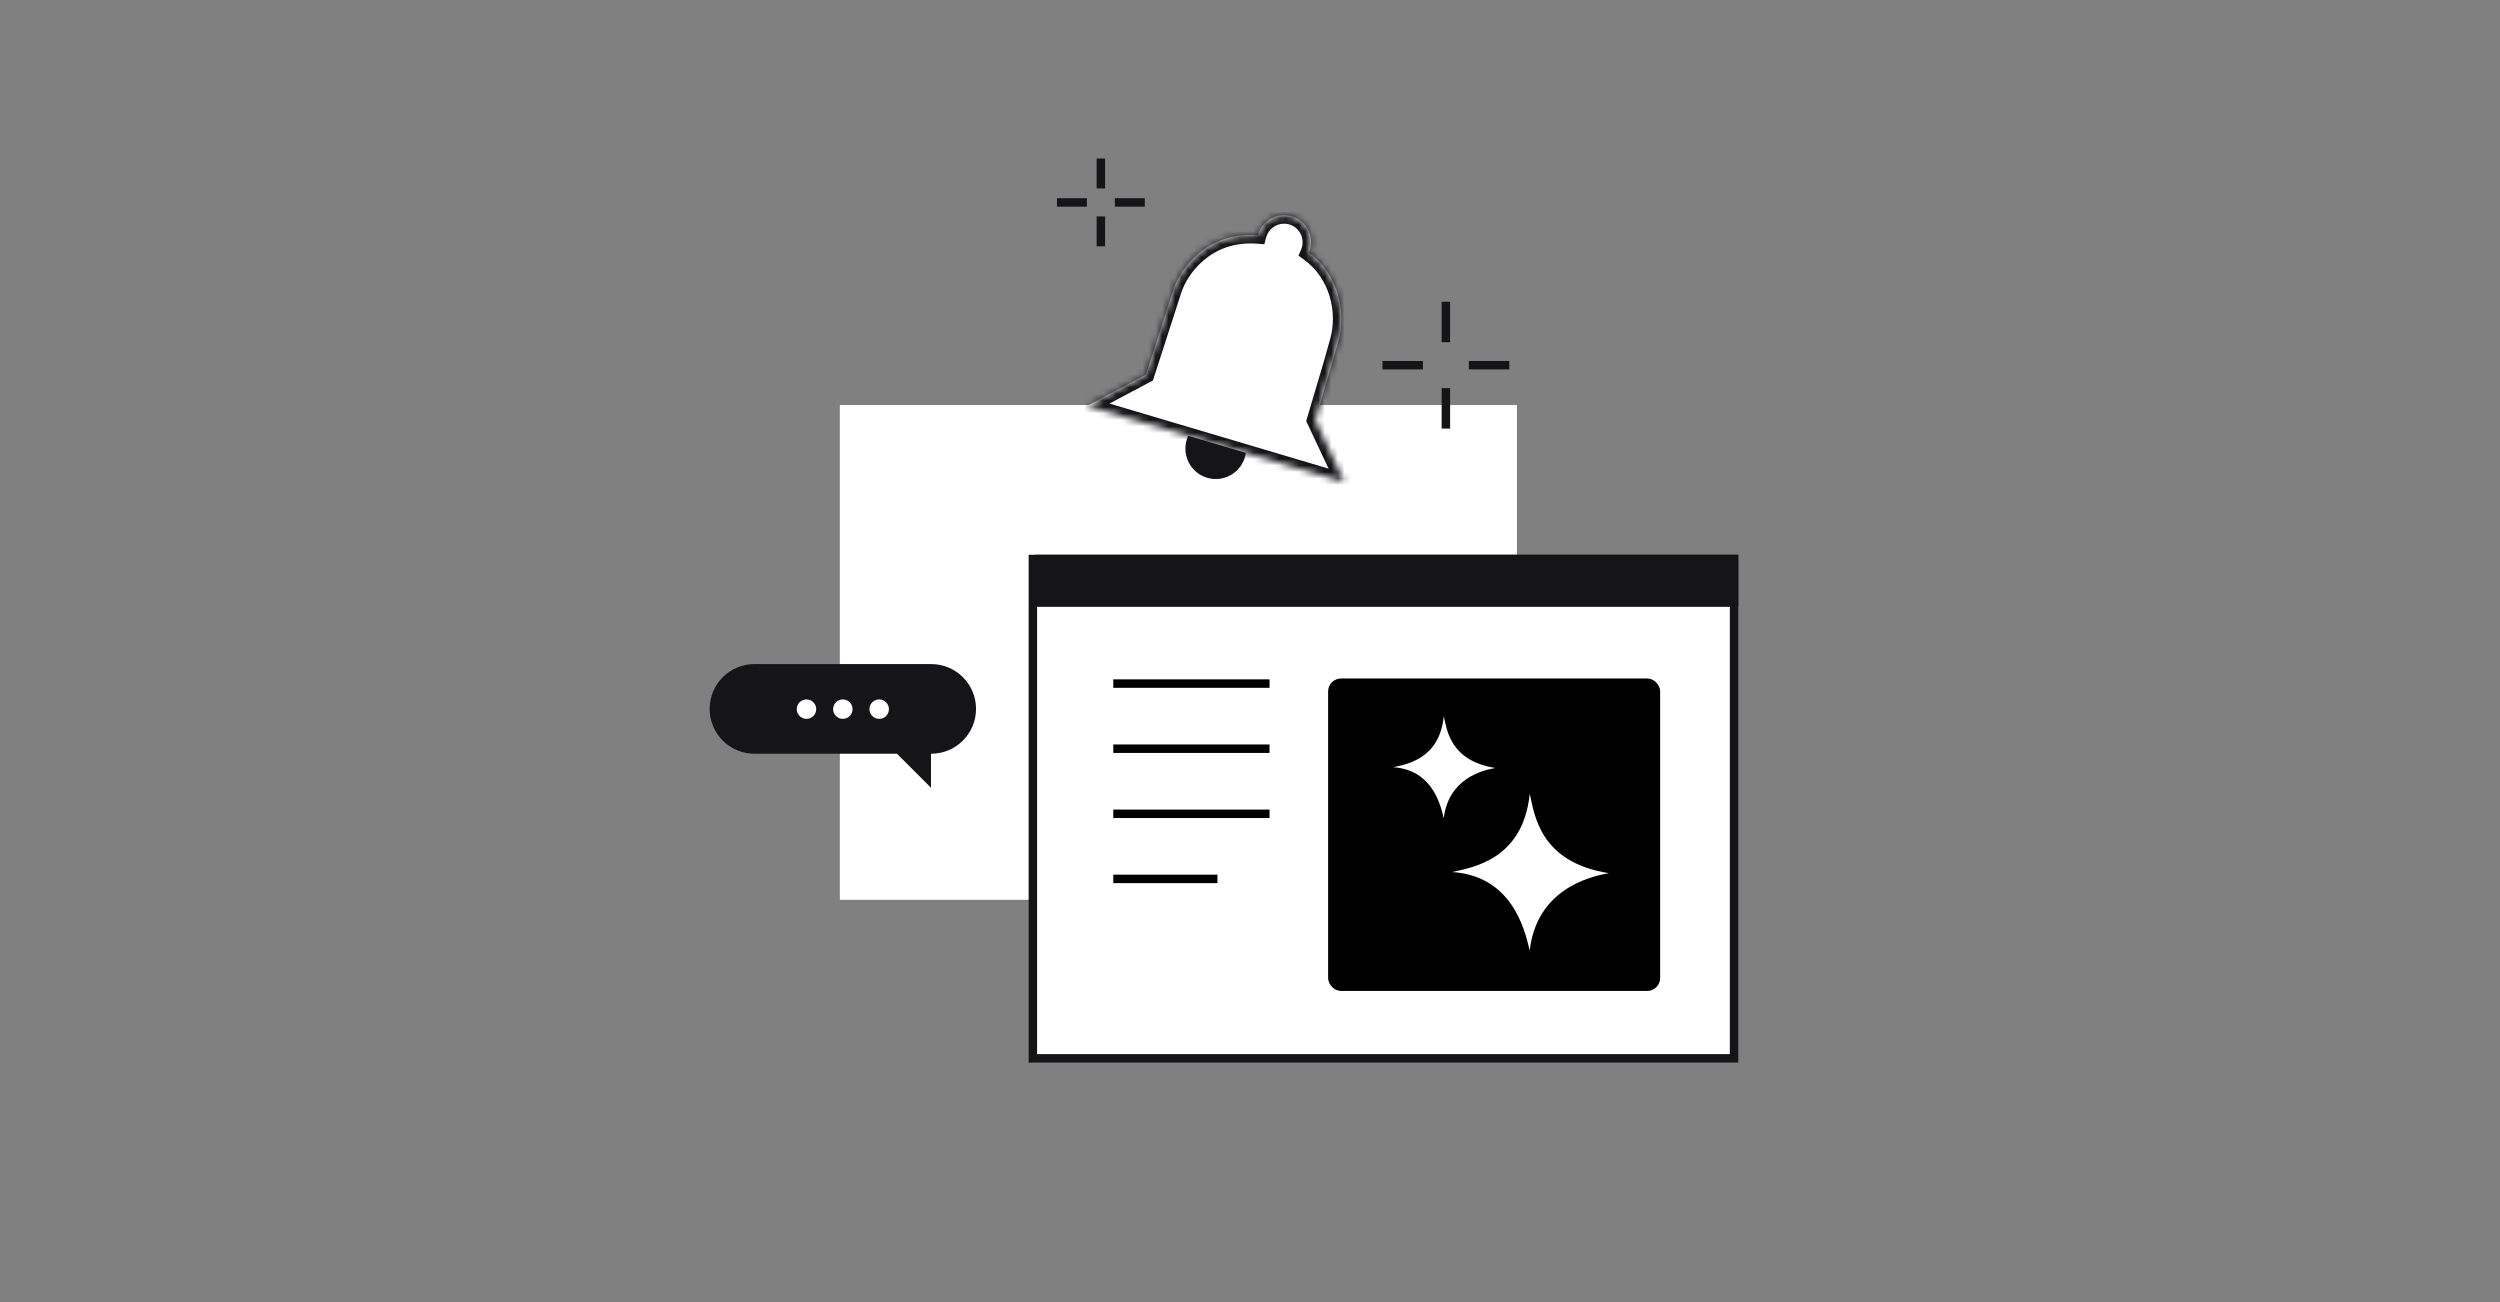 <?xml version="1.0" encoding="UTF-8"?> <svg xmlns="http://www.w3.org/2000/svg" width="384" height="200" viewBox="0 0 384 200" fill="none"><rect x="0" y="0" width="384" height="200" fill="#808080" stroke="none"/><rect x="129" y="62.211" width="104" height="76" fill="white"></rect><rect x="158.65" y="85.861" width="107.7" height="76.7" fill="white" stroke="#151417" stroke-width="1.3"></rect><rect x="159" y="85.211" width="108" height="8" fill="#151417"></rect><rect x="204.65" y="104.861" width="49.7" height="46.7" rx="1.35" fill="black" stroke="black" stroke-width="1.3"></rect><path fill-rule="evenodd" clip-rule="evenodd" d="M115.886 102C112.083 102 109 105.083 109 108.886C109 112.69 112.083 115.773 115.886 115.773H137.773L143 121V115.773H143.033C146.836 115.773 149.919 112.69 149.919 108.886C149.919 105.083 146.836 102 143.033 102H115.886Z" fill="#151417"></path><circle cx="123.876" cy="108.925" r="1.495" fill="white"></circle><circle cx="129.46" cy="108.925" r="1.495" fill="white"></circle><circle cx="135.042" cy="108.925" r="1.495" fill="white"></circle><circle cx="186.742" cy="68.912" r="4.016" fill="#151417" stroke="#151417" stroke-width="1.3"></circle><mask id="path-10-inside-1_8433_547" fill="white"><path fill-rule="evenodd" clip-rule="evenodd" d="M201.051 38.825C201.262 38.328 201.379 37.781 201.379 37.206C201.379 34.916 199.522 33.059 197.231 33.059C195.31 33.059 193.693 34.365 193.222 36.138C185.185 35.51 181.126 41.531 180.161 44.701L176.014 57.543L167 62.329L206.484 74.055L202.017 64.562C202.505 62.887 202.977 61.313 203.427 59.809C204.227 57.136 204.96 54.684 205.606 52.279C206.773 47.938 205.629 42.15 201.051 38.825Z"></path></mask><path fill-rule="evenodd" clip-rule="evenodd" d="M201.051 38.825C201.262 38.328 201.379 37.781 201.379 37.206C201.379 34.916 199.522 33.059 197.231 33.059C195.31 33.059 193.693 34.365 193.222 36.138C185.185 35.51 181.126 41.531 180.161 44.701L176.014 57.543L167 62.329L206.484 74.055L202.017 64.562C202.505 62.887 202.977 61.313 203.427 59.809C204.227 57.136 204.96 54.684 205.606 52.279C206.773 47.938 205.629 42.15 201.051 38.825Z" fill="white"></path><path d="M201.051 38.825L199.854 38.318L199.45 39.27L200.287 39.877L201.051 38.825ZM193.222 36.138L193.121 37.434L194.2 37.518L194.478 36.472L193.222 36.138ZM180.161 44.701L181.398 45.101L181.402 45.09L181.405 45.08L180.161 44.701ZM176.014 57.543L176.623 58.691L177.089 58.444L177.251 57.943L176.014 57.543ZM167 62.329L166.39 61.181L163.584 62.671L166.63 63.575L167 62.329ZM206.484 74.055L206.114 75.301L208.896 76.127L207.66 73.501L206.484 74.055ZM202.017 64.562L200.769 64.199L200.632 64.671L200.841 65.116L202.017 64.562ZM203.427 59.809L204.672 60.182L204.672 60.182L203.427 59.809ZM205.606 52.279L204.351 51.941L204.351 51.941L205.606 52.279ZM200.079 37.206C200.079 37.603 199.998 37.978 199.854 38.318L202.248 39.333C202.526 38.678 202.679 37.959 202.679 37.206H200.079ZM197.231 34.359C198.804 34.359 200.079 35.634 200.079 37.206H202.679C202.679 34.198 200.24 31.759 197.231 31.759V34.359ZM194.478 36.472C194.802 35.254 195.914 34.359 197.231 34.359V31.759C194.706 31.759 192.585 33.475 191.966 35.804L194.478 36.472ZM193.323 34.842C184.458 34.149 179.986 40.81 178.917 44.323L181.405 45.08C182.266 42.251 185.913 36.871 193.121 37.434L193.323 34.842ZM178.924 44.301L174.776 57.144L177.251 57.943L181.398 45.101L178.924 44.301ZM175.404 56.395L166.39 61.181L167.61 63.477L176.623 58.691L175.404 56.395ZM166.63 63.575L206.114 75.301L206.854 72.808L167.37 61.083L166.63 63.575ZM207.66 73.501L203.193 64.009L200.841 65.116L205.308 74.608L207.66 73.501ZM203.265 64.926C203.752 63.256 204.222 61.686 204.672 60.182L202.181 59.436C201.731 60.94 201.259 62.518 200.769 64.199L203.265 64.926ZM204.672 60.182C205.471 57.512 206.21 55.043 206.862 52.616L204.351 51.941C203.71 54.326 202.982 56.76 202.181 59.436L204.672 60.182ZM206.862 52.616C208.138 47.865 206.915 41.476 201.815 37.773L200.287 39.877C204.344 42.823 205.407 48.011 204.351 51.941L206.862 52.616Z" fill="#151417" mask="url(#path-10-inside-1_8433_547)"></path><path d="M163 31.094H166.295" stroke="#151417" stroke-width="1.3" stroke-linecap="square"></path><path d="M169.092 37.184L169.092 33.889" stroke="#151417" stroke-width="1.3" stroke-linecap="square"></path><path d="M171.892 31.094H175.187" stroke="#151417" stroke-width="1.3" stroke-linecap="square"></path><path d="M169.092 28.293L169.092 24.998" stroke="#151417" stroke-width="1.3" stroke-linecap="square"></path><path d="M213 56.094H217.915" stroke="#151417" stroke-width="1.3" stroke-linecap="square"></path><path d="M222.087 65.18L222.087 60.264" stroke="#151417" stroke-width="1.3" stroke-linecap="square"></path><path d="M226.266 56.094H231.181" stroke="#151417" stroke-width="1.3" stroke-linecap="square"></path><path d="M222.087 51.914L222.087 46.999" stroke="#151417" stroke-width="1.3" stroke-linecap="square"></path><path d="M171 105H195" stroke="black" stroke-width="1.3"></path><path d="M171 115H195" stroke="black" stroke-width="1.3"></path><path d="M171 125H195" stroke="black" stroke-width="1.3"></path><path d="M171 135H187" stroke="black" stroke-width="1.3"></path><path d="M234.971 121.903C233.945 132.095 226.113 133.243 223.049 133.944C232.187 134.557 234.169 142.624 234.962 145.994C236.054 136.667 244.018 134.653 247.14 134.121C236.406 132.447 235.679 124.991 234.971 121.903Z" fill="white"></path><path d="M221.768 110.003C221.1 116.642 215.999 117.39 214.003 117.846C219.955 118.245 221.246 123.5 221.763 125.695C222.474 119.619 227.661 118.308 229.695 117.961C222.703 116.871 222.23 112.015 221.768 110.003Z" fill="white"></path></svg> 